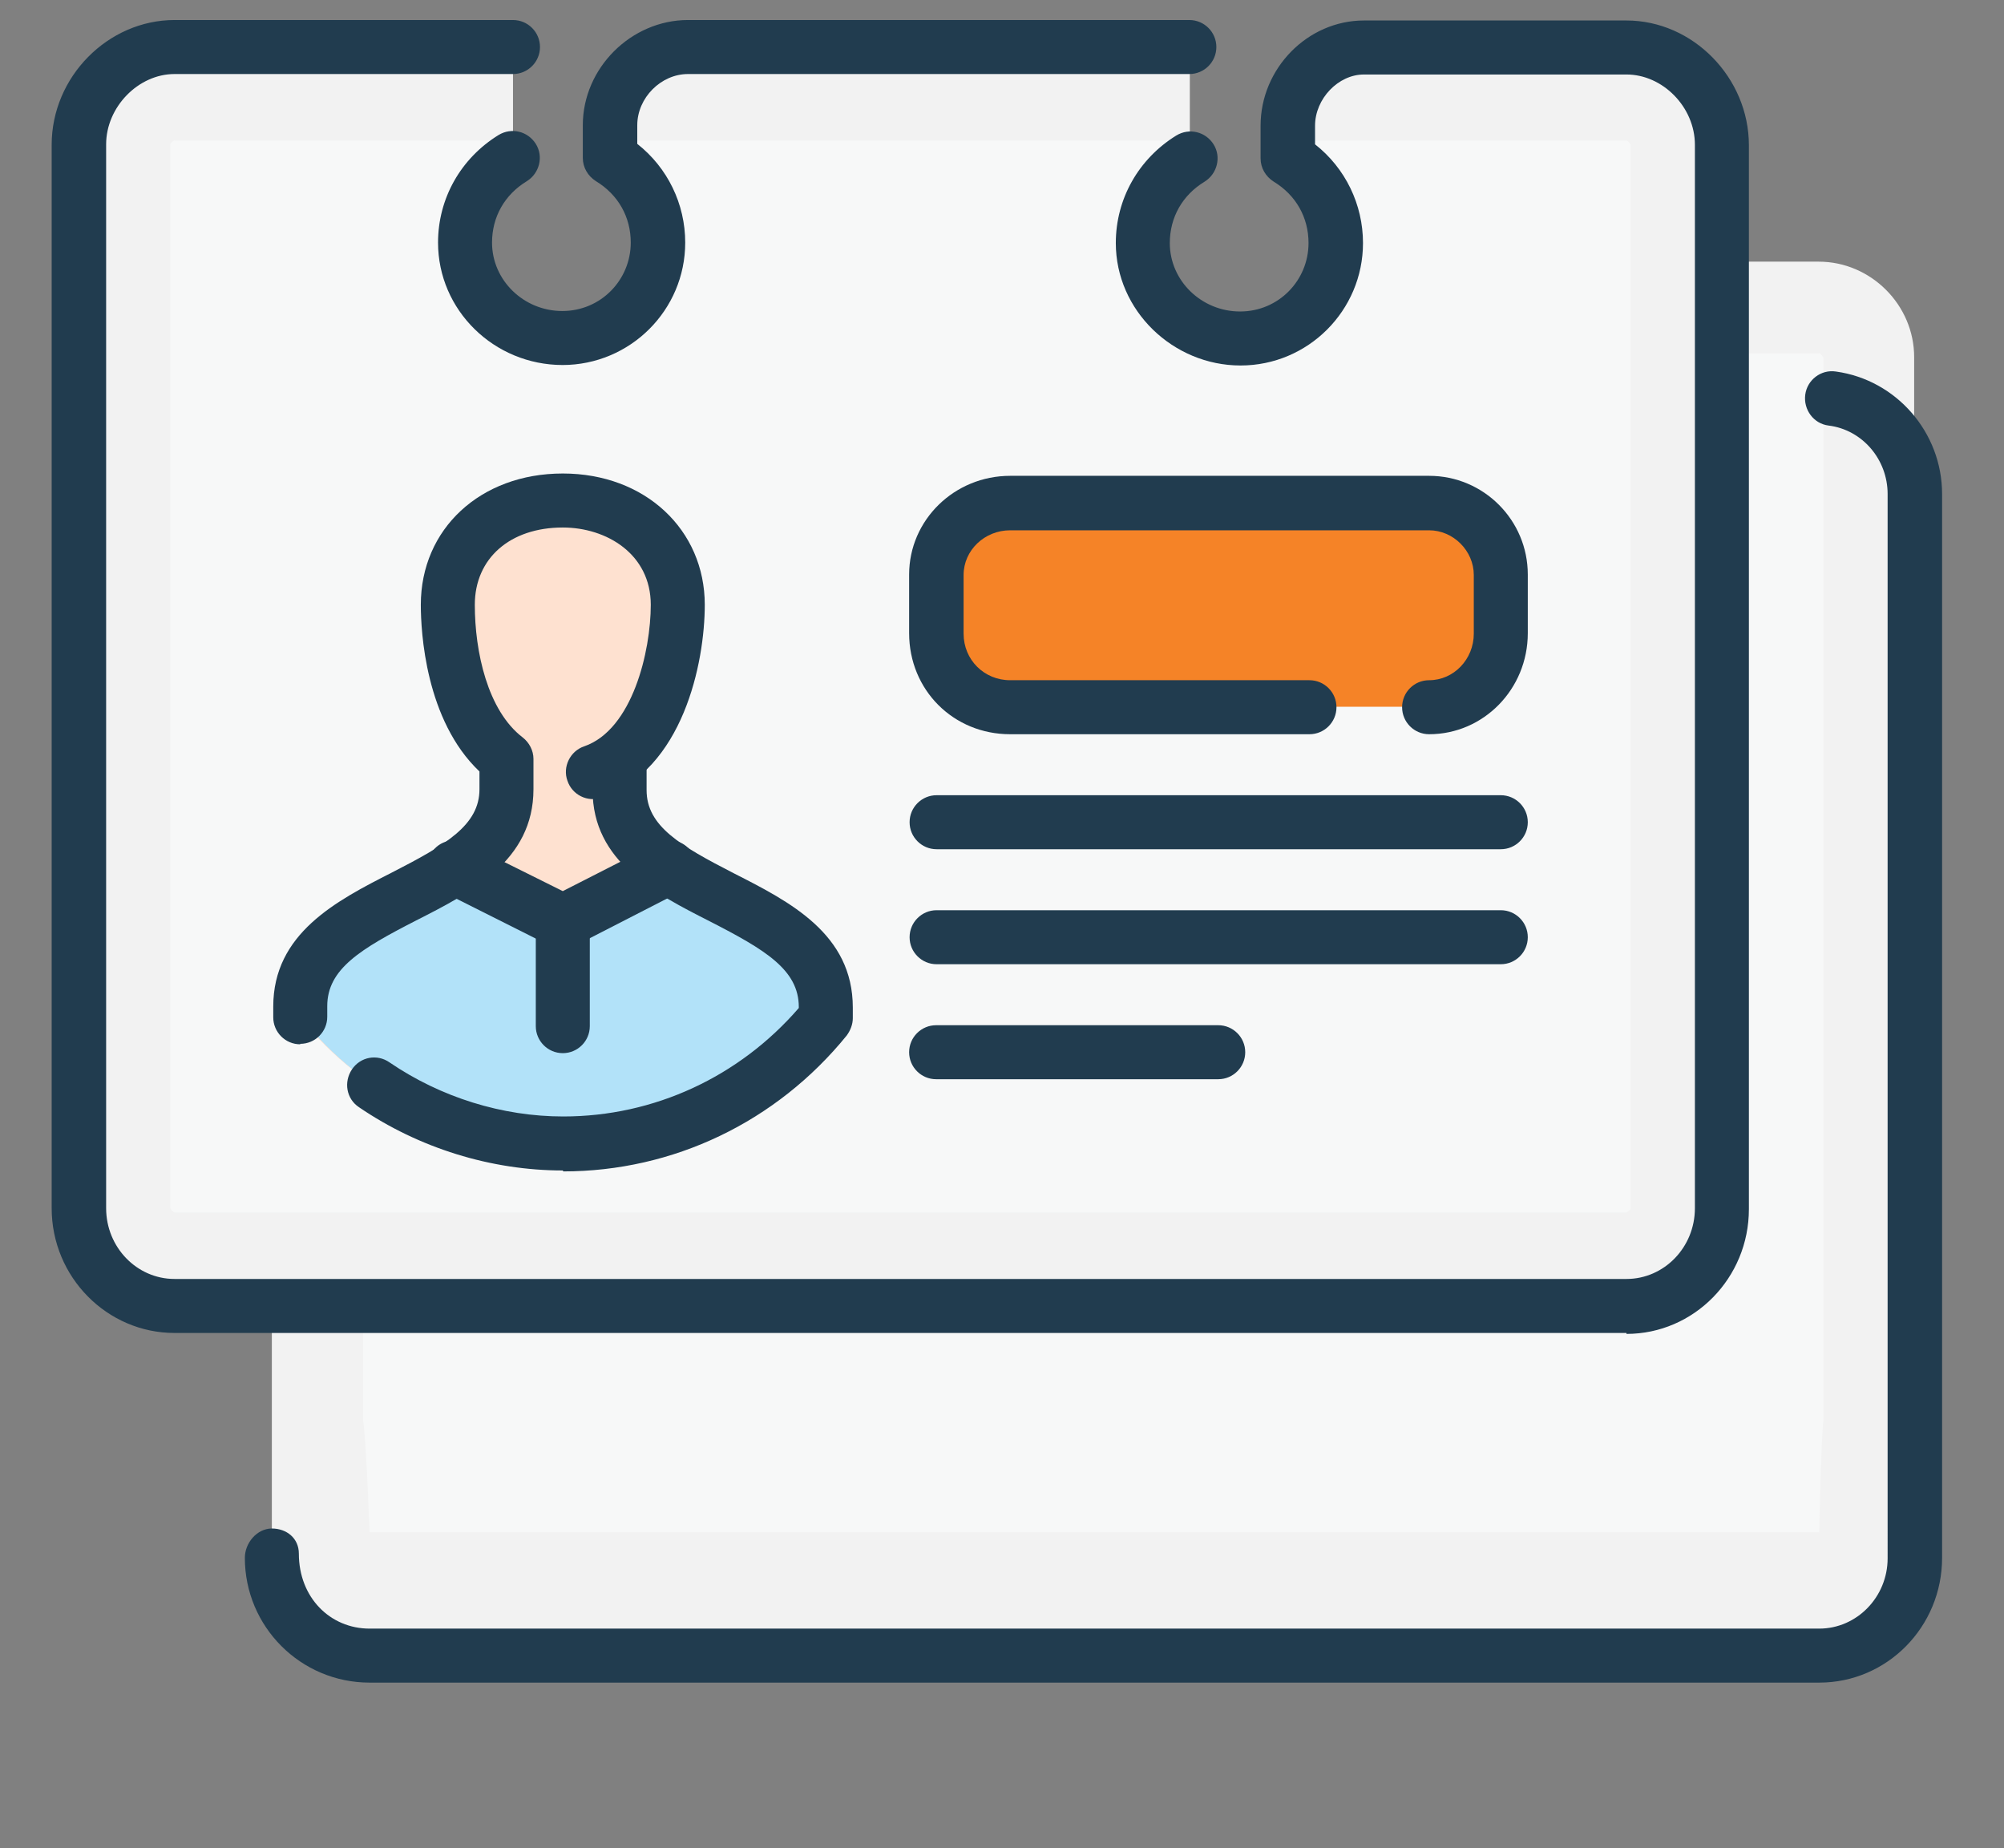 <?xml version="1.0" encoding="UTF-8"?>
<svg xmlns="http://www.w3.org/2000/svg" version="1.1" viewBox="0 0 43.05 39.7">
  <rect x="0" y="0" width="43.05" height="39.7" fill="#808080" stroke="none"/>
  <!-- Generator: Adobe Illustrator 29.1.0, SVG Export Plug-In . SVG Version: 2.1.0 Build 142)  -->
  <defs>
    <style>
      .st0 {
        fill: #c2692a;
      }

      .st0, .st1, .st2, .st3, .st4, .st5, .st6, .st7, .st8, .st9, .st10, .st11, .st12, .st13, .st14, .st15, .st16, .st17, .st18, .st19 {
        fill-rule: evenodd;
      }

      .st1 {
        fill: #f1697b;
      }

      .st2 {
        fill: #83c341;
      }

      .st3, .st20 {
        fill: #f7f8f8;
      }

      .st21, .st5 {
        fill: #fff;
      }

      .st4 {
        fill: #fee1d0;
      }

      .st6 {
        fill: #ef4033;
      }

      .st7 {
        fill: #f2f2f2;
      }

      .st22 {
        fill: #444b54;
      }

      .st8 {
        fill: #c3e7fa;
      }

      .st23 {
        fill: #213c4f;
      }

      .st9 {
        fill: #fbc4b1;
      }

      .st24 {
        fill: #babbbb;
      }

      .st10 {
        fill: #c2a89a;
      }

      .st25 {
        display: none;
      }

      .st11 {
        fill: #f58327;
      }

      .st12 {
        fill: #cfa58f;
      }

      .st13 {
        fill: #ffdbab;
      }

      .st14 {
        fill: #b2e2f9;
      }

      .st15 {
        fill: #2ab998;
      }

      .st26, .st17 {
        fill: #f6f7f7;
      }

      .st16, .st27 {
        fill: #fccc3a;
      }

      .st18 {
        fill: #ab218e;
      }

      .st19 {
        fill: #feda00;
      }
    </style>
  </defs>
  <g id="employee_benefits" class="st25">
    <g>
      <rect class="st26" x="7.65" y="1.98" width="27.79" height="35.39" rx="3.05" ry="3.05"/>
      <path class="st16" d="M26.29,33.24l-3.51,1.13.46-3.68,10.4-12.37c.46-.54,1.3-.58,1.84-.13l1.04.84c.54.46.58,1.3.13,1.84-3.43,4.14-6.89,8.23-10.36,12.37h0Z"/>
      <path class="st1" d="M32.39,19.83l1.25-1.5c.46-.54,1.3-.58,1.84-.13l1.04.84c.54.46.58,1.3.13,1.84l-1.21,1.5-3.05-2.55Z"/>
      <path class="st5" d="M7.94,1.98c3.55,0,6.39,2.84,6.39,6.35s-2.84,6.39-6.39,6.39S1.59,11.89,1.59,8.33,4.43,1.98,7.94,1.98h0Z"/>
      <path class="st13" d="M12.29,13.01c-.54-1.38-3.38-1.46-3.38-3.13v-.54c.75-.54,1-1.75,1-2.55,0-1.04-.88-1.75-1.96-1.75s-1.92.71-1.92,1.75c0,.79.25,2.01,1,2.55v.54c0,1.67-2.84,1.75-3.38,3.13,1.13,1.09,2.67,1.71,4.3,1.71s3.22-.63,4.35-1.71h0Z"/>
      <path class="st8" d="M6.15,11.18c-.88.58-2.17.96-2.51,1.84,1.13,1.09,2.67,1.71,4.3,1.71s3.22-.63,4.35-1.71c-.33-.88-1.63-1.25-2.55-1.84-.38.58-1.04.92-1.8.92-.71,0-1.38-.33-1.8-.92h0Z"/>
      <path class="st22" d="M22.78,35.08c-.16,0-.32-.06-.45-.16-.19-.15-.28-.39-.25-.63l.46-3.68c.02-.14.07-.26.16-.37l10.4-12.37c.71-.84,1.99-.93,2.84-.21l1.03.82c.42.36.67.85.7,1.4.03.53-.14,1.05-.48,1.45l-1.2,1.49c-.12.15-.29.24-.48.26-.19.02-.38-.04-.53-.16l-2.51-2.1-8.55,10.17-.3,2.36,2.25-.72,7.68-9.16c.25-.3.7-.34,1-.09.3.25.34.7.09,1l-7.81,9.32c-.09.1-.2.18-.33.22l-3.51,1.13c-.07.02-.14.03-.22.03ZM33.38,19.73l1.96,1.63.76-.94c.23-.27.21-.65-.03-.85l-1.03-.82c-.27-.23-.65-.21-.85.03l-.8.95Z"/>
      <path class="st22" d="M32.39,38.09H10.7c-2.07,0-3.76-1.69-3.76-3.76v-16.8c0-.39.32-.71.71-.71s.71.32.71.71v16.8c0,1.27,1.07,2.34,2.34,2.34h21.69c1.27,0,2.34-1.07,2.34-2.34v-7.56c0-.39.32-.71.71-.71s.71.32.71.71v7.56c0,2.07-1.69,3.76-3.76,3.76ZM35.44,15.86c-.39,0-.71-.32-.71-.71V5.03c0-1.27-1.07-2.34-2.34-2.34H14.59c-.39,0-.71-.32-.71-.71s.32-.71.71-.71h17.8c2.07,0,3.76,1.69,3.76,3.76v10.11c0,.39-.32.71-.71.71Z"/>
      <path class="st22" d="M8.9,10.05c-.22,0-.44-.1-.58-.29-.23-.32-.16-.76.16-.99.46-.34.71-1.25.71-1.97,0-1.44-2.47-1.37-2.47,0,0,.73.24,1.64.71,1.97.32.23.39.67.16.99-.23.32-.67.39-.99.16-.96-.69-1.3-2.07-1.3-3.12,0-1.38,1.16-2.47,2.63-2.47s2.67,1.06,2.67,2.47c0,1.06-.34,2.43-1.3,3.12-.13.09-.27.13-.42.13Z"/>
      <path class="st22" d="M7.94,12.81c-.11,0-.22-.03-.32-.08l-1.8-.92c-.35-.18-.49-.61-.31-.96.18-.35.61-.49.96-.31l1.47.75,1.47-.75c.35-.18.78-.04.96.31.18.35.04.78-.31.96l-1.8.92c-.1.05-.21.08-.32.08Z"/>
      <path class="st22" d="M7.94,15.44c-3.89,0-7.06-3.19-7.06-7.1S4.05,1.27,7.94,1.27s7.1,3.17,7.1,7.06c0,.98-.22,1.97-.65,2.92-.16.36-.58.52-.94.36-.36-.16-.52-.58-.36-.94.35-.77.52-1.56.52-2.34,0-3.11-2.55-5.64-5.68-5.64s-5.64,2.53-5.64,5.64,2.53,5.68,5.64,5.68c1.22,0,2.4-.39,3.37-1.12-.26-.21-.64-.4-1-.58-.95-.48-2.12-1.08-2.12-2.43v-.54c0-.23.11-.44.29-.58.46-.34.71-1.25.71-1.97,0-1.44-2.47-1.37-2.47,0,0,.73.24,1.64.71,1.97.18.13.29.35.29.58v.54c0,1.33-1.21,1.97-1.67,2.22-.35.18-.78.05-.96-.3-.18-.35-.05-.78.3-.96.81-.43.92-.71.92-.96v-.22c-.73-.74-1-1.93-1-2.87,0-1.38,1.16-2.47,2.63-2.47s2.67,1.06,2.67,2.47c0,.94-.27,2.13-1,2.87v.22c0,.45.51.74,1.34,1.17.77.39,1.65.84,1.99,1.71.11.27.04.58-.18.78-1.32,1.23-3.04,1.9-4.83,1.9Z"/>
      <path class="st22" d="M30.38,8h-13.29c-.39,0-.71-.32-.71-.71s.32-.71.71-.71h13.29c.39,0,.71.32.71.71s-.32.71-.71.71Z"/>
      <path class="st22" d="M30.38,12.97h-14.08c-.39,0-.71-.32-.71-.71s.32-.71.71-.71h14.08c.39,0,.71.32.71.71s-.32.71-.71.71Z"/>
      <path class="st22" d="M30.38,17.9H12.71c-.39,0-.71-.32-.71-.71s.32-.71.71-.71h17.67c.39,0,.71.32.71.71s-.32.71-.71.71Z"/>
      <path class="st22" d="M26.75,22.88h-14.04c-.39,0-.71-.32-.71-.71s.32-.71.71-.71h14.04c.39,0,.71.32.71.71s-.32.71-.71.71Z"/>
      <path class="st22" d="M22.57,27.81h-9.86c-.39,0-.71-.32-.71-.71s.32-.71.71-.71h9.86c.39,0,.71.32.71.71s-.32.71-.71.71Z"/>
      <path class="st22" d="M20.23,32.78h-7.52c-.39,0-.71-.32-.71-.71s.32-.71.71-.71h7.52c.39,0,.71.32.71.71s-.32.71-.71.71Z"/>
    </g>
  </g>
  <g id="human_resources" class="st25">
    <ellipse class="st21" cx="20.33" cy="21.47" rx="16.22" ry="17.17"/>
    <g>
      <path class="st7" d="M20.05,1.14c3.93,0,7.12,3.19,7.12,7.12s-3.19,7.16-7.12,7.16-7.16-3.23-7.16-7.16,3.19-7.12,7.16-7.12h0Z"/>
      <path class="st3" d="M20.05,2.88c2.93,0,5.33,2.4,5.33,5.37s-2.4,5.37-5.33,5.37-5.37-2.4-5.37-5.37,2.4-5.37,5.37-5.37h0Z"/>
      <path class="st9" d="M24.86,13.54c-1.27,1.14-2.97,1.88-4.8,1.88s-3.58-.74-4.85-1.88v-1.05c.61-1.57,3.75-1.66,3.75-3.54v-.57c-.79-.65-1.09-1.96-1.09-2.88,0-1.18.96-1.92,2.18-1.92s2.14.74,2.14,1.92c0,.92-.26,2.23-1.09,2.88v.57c0,1.88,3.14,1.96,3.75,3.54v1.05Z"/>
      <path class="st12" d="M21.1,8.38c.83-.65,1.09-1.96,1.09-2.88,0-1.18-.96-1.92-2.14-1.92s-2.18.74-2.18,1.92c0,.92.31,2.23,1.09,2.88v.57c0,.65-.39,1.14-.92,1.48l2.01,1,2.01-1c-.57-.35-.96-.83-.96-1.48v-.57Z"/>
      <path class="st7" d="M8.92,20.39c3.93,0,7.12,3.19,7.12,7.16s-3.19,7.12-7.12,7.12-7.16-3.19-7.16-7.12,3.23-7.16,7.16-7.16h0Z"/>
      <path class="st3" d="M8.92,22.18c2.97,0,5.37,2.4,5.37,5.37s-2.4,5.33-5.37,5.33-5.37-2.4-5.37-5.33,2.4-5.37,5.37-5.37h0Z"/>
      <path class="st14" d="M13.72,32.79c-1.27,1.18-2.97,1.88-4.8,1.88s-3.54-.7-4.85-1.88v-1.05c.61-1.57,3.75-1.62,3.75-3.54v-.57c-.79-.61-1.05-1.96-1.05-2.84,0-1.18.96-1.96,2.14-1.96s2.14.79,2.14,1.96c0,.87-.26,2.23-1.09,2.84v.57c0,1.92,3.19,1.96,3.75,3.54v1.05Z"/>
      <path class="st4" d="M9.97,27.64c.83-.61,1.09-1.96,1.09-2.84,0-1.18-.96-1.96-2.14-1.96s-2.14.79-2.14,1.96c0,.87.26,2.23,1.05,2.84v.57c0,.7-.39,1.14-.92,1.48l2.01,1.05,2.01-1.05c-.57-.35-.96-.79-.96-1.48v-.57Z"/>
      <path class="st7" d="M31.19,20.39c3.93,0,7.12,3.19,7.12,7.16s-3.19,7.12-7.12,7.12-7.16-3.19-7.16-7.12,3.19-7.16,7.16-7.16h0Z"/>
      <path class="st3" d="M31.19,22.18c2.93,0,5.33,2.4,5.33,5.37s-2.4,5.33-5.33,5.33-5.37-2.4-5.37-5.33,2.4-5.37,5.37-5.37h0Z"/>
      <path class="st18" d="M35.99,32.79c-1.27,1.18-2.97,1.88-4.8,1.88s-3.58-.7-4.85-1.88v-1.05c.61-1.57,3.75-1.62,3.75-3.54v-.57c-.79-.61-1.09-1.96-1.09-2.84,0-1.18.96-1.96,2.18-1.96s2.14.79,2.14,1.96c0,.87-.31,2.23-1.09,2.84v.57c0,1.92,3.14,1.96,3.75,3.54v1.05Z"/>
      <path class="st10" d="M32.24,27.64c.79-.61,1.09-1.96,1.09-2.84,0-1.18-.96-1.96-2.14-1.96s-2.18.79-2.18,1.96c0,.87.31,2.23,1.09,2.84v.57c0,.7-.39,1.14-.92,1.48l2.01,1.05,2.01-1.05c-.57-.35-.96-.79-.96-1.48v-.57Z"/>
      <path class="st19" d="M3.2,21.66c.87,0,1.62.7,1.62,1.62s-.74,1.62-1.62,1.62c-.92,0-1.66-.7-1.66-1.62s.74-1.62,1.66-1.62h0Z"/>
      <path class="st6" d="M28.92,35.45c-.44-.79-.17-1.79.61-2.27.79-.44,1.79-.17,2.23.61.44.79.17,1.79-.61,2.23-.79.48-1.79.22-2.23-.57h0Z"/>
      <path class="st2" d="M28,6.25c-.44.79-1.44,1.05-2.23.61-.79-.44-1.05-1.44-.61-2.23.48-.79,1.48-1.05,2.23-.61.79.44,1.05,1.44.61,2.23h0Z"/>
      <path class="st23" d="M20.05,15.96c-4.25,0-7.71-3.46-7.71-7.71S15.81.59,20.05.59c1.58,0,3.11.49,4.42,1.41.25.17.31.51.13.76-.17.25-.51.31-.76.13-1.13-.79-2.44-1.21-3.79-1.21-3.65,0-6.61,2.95-6.61,6.57s2.97,6.61,6.61,6.61c3.25,0,6.04-2.43,6.49-5.64.04-.3.32-.51.62-.47.3.04.51.32.47.62-.52,3.75-3.78,6.58-7.57,6.58Z"/>
      <path class="st23" d="M20.05,11.99c-.08,0-.16-.02-.24-.06l-2.01-1c-.27-.13-.38-.46-.24-.73.13-.27.46-.38.73-.24l2.01,1c.27.13.38.46.24.73-.1.19-.29.3-.49.3Z"/>
      <path class="st23" d="M20.06,11.99c-.2,0-.39-.11-.49-.3-.13-.27-.03-.6.24-.73l2.01-1c.27-.13.6-.03.73.24.13.27.03.6-.24.73l-2.01,1c-.08.04-.16.06-.24.06Z"/>
      <path class="st23" d="M24.86,14.08c-.3,0-.55-.24-.55-.55v-.93c-.24-.47-.88-.8-1.55-1.15-1.03-.53-2.2-1.14-2.2-2.5v-.57c0-.17.08-.32.21-.43.65-.51.88-1.64.88-2.45,0-.95-.83-1.38-1.59-1.38-.81,0-1.64.42-1.64,1.38,0,.83.28,1.95.89,2.46.12.1.2.26.2.42v.57c0,1.38-1.22,2-2.2,2.5-.31.16-.62.31-.89.49-.25.17-.59.09-.76-.16-.17-.25-.09-.59.16-.76.3-.2.65-.38.99-.55,1-.51,1.6-.86,1.6-1.53v-.33c-.8-.82-1.09-2.17-1.09-3.12,0-1.43,1.15-2.47,2.73-2.47s2.69,1.04,2.69,2.47c0,.5-.08,2.14-1.09,3.13v.32c0,.65.61,1.01,1.61,1.53.86.45,1.75.91,2.1,1.81.02.06.04.13.04.2v1.05c0,.3-.24.55-.55.55Z"/>
      <path class="st23" d="M8.92,35.21c-4.25,0-7.71-3.44-7.71-7.66,0-.13.01-.25.02-.38,0-.09.02-.18.02-.27,0-.3.24-.55.55-.55s.55.24.55.55c0,.13-.01.25-.02.38,0,.09-.02.18-.02.27,0,3.62,2.97,6.57,6.61,6.57s6.57-2.95,6.57-6.57-2.95-6.61-6.57-6.61c-.88,0-1.68.16-2.45.48-.28.11-.6-.01-.72-.29-.12-.28.01-.6.29-.72.91-.38,1.85-.57,2.88-.57,4.22,0,7.66,3.46,7.66,7.71s-3.44,7.66-7.66,7.66Z"/>
      <path class="st23" d="M8.92,31.28c-.08,0-.17-.02-.25-.06l-2.01-1.05c-.27-.14-.37-.47-.23-.74.14-.27.47-.37.74-.23l2.01,1.05c.27.14.37.47.23.74-.1.19-.29.29-.48.29Z"/>
      <path class="st23" d="M8.92,31.28c-.2,0-.39-.11-.48-.29-.14-.27-.04-.6.23-.74l2.01-1.05c.27-.14.6-.04.74.23.14.27.04.6-.23.74l-2.01,1.05c-.08.04-.17.06-.25.06Z"/>
      <path class="st23" d="M13.72,33.33c-.3,0-.55-.24-.55-.55v-.94c-.22-.46-.86-.78-1.53-1.12-.99-.5-2.23-1.13-2.23-2.52v-.57c0-.17.08-.34.22-.44.6-.44.87-1.55.87-2.4,0-1.86-3.19-1.86-3.19,0,0,.85.26,1.96.84,2.41.13.1.21.26.21.43v.57c0,1.38-1.21,2-2.17,2.5-.3.15-.6.31-.87.48-.25.17-.59.09-.76-.16-.17-.25-.09-.59.16-.76.3-.2.63-.37.96-.54.98-.51,1.58-.85,1.58-1.53v-.32c-.77-.77-1.05-2.11-1.05-3.08,0-1.43,1.15-2.51,2.69-2.51s2.68,1.08,2.68,2.51c0,1.03-.29,2.33-1.09,3.09v.31c0,.67.61,1.03,1.63,1.55.87.44,1.77.89,2.1,1.8.02.06.03.12.03.19v1.05c0,.3-.24.55-.55.55Z"/>
      <path class="st23" d="M34.16,34.56c-.21,0-.4-.12-.49-.32-.13-.27,0-.6.26-.72,2.33-1.08,3.83-3.42,3.83-5.97,0-3.65-2.95-6.61-6.57-6.61s-6.61,2.97-6.61,6.61c0,2.03.91,3.91,2.5,5.16.24.19.28.53.09.77-.19.24-.53.28-.77.09-1.85-1.46-2.91-3.66-2.91-6.02,0-4.25,3.46-7.71,7.71-7.71s7.66,3.46,7.66,7.71c0,2.97-1.75,5.7-4.46,6.96-.07.03-.15.05-.23.05Z"/>
      <path class="st23" d="M31.19,31.28c-.08,0-.17-.02-.25-.06l-2.01-1.05c-.27-.14-.37-.47-.23-.74.14-.27.47-.37.74-.23l2.01,1.05c.27.14.37.47.23.74-.1.19-.29.29-.48.29Z"/>
      <path class="st23" d="M31.19,31.28c-.2,0-.38-.11-.48-.29-.14-.27-.04-.6.22-.74l1.96-1.05c.27-.14.6-.04.74.22.14.27.04.6-.22.74l-1.96,1.05c-.08.04-.17.06-.26.06Z"/>
      <path class="st23" d="M35.99,33.33c-.3,0-.55-.24-.55-.55v-.93c-.23-.46-.87-.79-1.53-1.13-.99-.5-2.22-1.13-2.22-2.53v-.57c0-.17.08-.33.21-.43.57-.45.88-1.57.88-2.41,0-.93-.8-1.42-1.59-1.42-.96,0-1.64.58-1.64,1.42s.31,1.96.88,2.41c.13.1.21.26.21.43v.57c0,1.38-1.22,2-2.2,2.5-.31.16-.62.31-.89.49-.25.17-.59.09-.76-.16-.17-.25-.09-.59.16-.76.3-.2.65-.38.99-.55,1-.51,1.6-.87,1.6-1.53v-.32c-.86-.85-1.09-2.31-1.09-3.08,0-1.45,1.15-2.51,2.73-2.51s2.69,1.08,2.69,2.51c0,.78-.24,2.24-1.09,3.08v.32c0,.68.61,1.04,1.62,1.55.86.44,1.75.89,2.09,1.79.02.06.04.13.04.2v1.05c0,.3-.24.55-.55.55Z"/>
      <path class="st23" d="M3.2,25.43c-1.24,0-2.2-.95-2.2-2.16,0-.79.49-1.56,1.22-1.93.09-.06.31-.24.31-.52.09-5.82,3.04-11.2,7.89-14.38.25-.17.59-.09.76.16.17.25.1.59-.16.76-4.54,2.99-7.31,8.03-7.39,13.48,0,.58-.32,1.11-.87,1.46-.41.21-.66.6-.66.98,0,.6.49,1.07,1.11,1.07.59,0,1.07-.48,1.07-1.07,0-.2-.03-.35-.1-.46-.16-.26-.07-.59.19-.75.26-.15.59-.07.75.18.17.28.25.62.25,1.02,0,1.19-.97,2.16-2.16,2.16Z"/>
      <path class="st23" d="M20.03,38.64c-2.69,0-5.38-.62-7.86-1.87-.27-.14-.38-.46-.24-.73.14-.27.46-.38.73-.24,4.86,2.45,10.6,2.32,15.38-.34.55-.28,1.19-.25,1.69.06.37.25.79.27,1.11.05.29-.16.46-.39.54-.67.08-.28.04-.58-.1-.84-.14-.25-.37-.43-.65-.5-.28-.08-.58-.04-.84.1-.16.1-.3.22-.37.33-.16.26-.49.34-.75.19-.26-.15-.34-.49-.19-.75.16-.27.41-.51.76-.71.52-.29,1.11-.36,1.67-.21.57.15,1.03.52,1.32,1.03.28.51.35,1.09.2,1.65-.15.57-.52,1.03-1.03,1.32-.66.44-1.54.42-2.27-.07-.16-.1-.39-.11-.59,0-2.65,1.48-5.58,2.22-8.52,2.22Z"/>
      <path class="st23" d="M36.99,20.67c-.29,0-.53-.23-.54-.52-.29-5.43-3.28-10.34-7.99-13.14-.5-.31-.79-.86-.79-1.47.03-.46-.18-.85-.54-1.05-.51-.3-1.18-.11-1.5.42-.13.24-.17.54-.09.82.08.28.25.51.5.65.17.1.33.15.48.15.3,0,.55.24.55.55s-.24.55-.55.55c-.35,0-.7-.1-1.02-.3-.49-.27-.86-.74-1.01-1.31-.15-.56-.08-1.15.2-1.65.64-1.05,1.97-1.41,2.98-.82.72.39,1.16,1.19,1.1,2.04,0,.2.1.4.27.5,5.01,2.98,8.19,8.22,8.51,14.01.02.3-.22.56-.52.57,0,0-.02,0-.03,0Z"/>
    </g>
  </g>
  <g id="timesheet" class="st25">
    <g>
      <path class="st8" d="M19.64,37.67C9.69,37.67,1.58,29.63,1.58,19.69S9.69,1.7,19.64,1.7s17.99,8.05,17.99,17.99-8.05,17.99-17.99,17.99h0Z"/>
      <path class="st5" d="M19.64,16.94c1.5,0,2.75,1.24,2.75,2.75s-1.24,2.81-2.75,2.81-2.81-1.24-2.81-2.81,1.24-2.75,2.81-2.75h0Z"/>
      <path class="st22" d="M19.64,38.79c-5.97,0-11.65-2.81-15.21-7.51-.37-.49-.27-1.19.22-1.56.49-.37,1.19-.27,1.56.22,3.14,4.15,8.17,6.62,13.44,6.62,9.31,0,16.88-7.57,16.88-16.88S28.94,2.81,19.64,2.81c-6.92,0-13.26,4.32-15.78,10.74-.22.57-.87.85-1.44.63-.57-.22-.85-.87-.63-1.44C4.64,5.47,11.81.58,19.64.58c10.53,0,19.1,8.57,19.1,19.1s-8.57,19.1-19.1,19.1Z"/>
      <path class="st22" d="M19.64,23.61c-2.2,0-3.92-1.72-3.92-3.92s1.76-3.86,3.92-3.86,3.86,1.73,3.86,3.86-1.73,3.92-3.86,3.92ZM19.64,18.05c-.94,0-1.7.73-1.7,1.64,0,.95.75,1.7,1.7,1.7.9,0,1.64-.76,1.64-1.7,0-.89-.75-1.64-1.64-1.64Z"/>
      <path class="st22" d="M19.64,18.05c-.61,0-1.11-.5-1.11-1.11V5.88c0-.61.5-1.11,1.11-1.11s1.11.5,1.11,1.11v11.06c0,.61-.5,1.11-1.11,1.11Z"/>
      <path class="st22" d="M12.77,27.67c-.29,0-.57-.11-.79-.33-.43-.43-.43-1.14,0-1.57l4.91-4.91c.43-.43,1.14-.43,1.57,0,.43.43.43,1.14,0,1.57l-4.91,4.91c-.22.22-.5.33-.79.33Z"/>
      <path class="st22" d="M19.64,34.67c-.61,0-1.14-.5-1.14-1.11s.47-1.11,1.08-1.11h.07c.61,0,1.11.5,1.11,1.11s-.5,1.11-1.11,1.11Z"/>
    </g>
  </g>
  <g id="remote_outlook" class="st25">
    <g>
      <path class="st11" d="M1.71,33.7c0,2.45,2,4.4,4.4,4.4h31.38c2.45,0,4.4-1.95,4.4-4.4V15.06c0-1.5-.75-2.75-2.05-3.5l-2.1-1.25H5.86l-2.1,1.25c-1.3.75-2.05,2-2.05,3.5v18.64Z"/>
      <path class="st0" d="M5.86,10.32l-2.1,1.25c-1.3.75-2.05,2-2.05,3.5s.75,2.8,2.05,3.55l18.04,10.34,18.04-10.34c1.3-.75,2.05-2.05,2.05-3.55s-.75-2.75-2.05-3.5l-2.1-1.25H5.86Z"/>
      <polygon class="st7" points="5.41 1.28 38.19 1.28 38.19 19.56 21.8 28.95 5.41 19.56 5.41 1.28"/>
      <polygon class="st3" points="7.51 3.38 36.09 3.38 36.09 20.81 21.8 28.95 7.51 20.81 7.51 3.38"/>
      <path class="st23" d="M21.8,28.93c-.85,0-1.71-.23-2.54-.67L3.45,19.15c-1.5-.87-2.36-2.36-2.36-4.09s.86-3.17,2.36-4.04l1.65-.95c.3-.17.68-.07.85.23.17.3.07.68-.23.85l-1.65.95c-1.12.65-1.74,1.7-1.74,2.96s.63,2.37,1.74,3.01l15.79,9.09c1.3.69,2.73.65,3.88,0l15.79-9.09c1.1-.64,1.74-1.73,1.74-3.01s-.62-2.31-1.74-2.96l-1.65-.95c-.3-.17-.4-.55-.23-.85.17-.3.55-.4.85-.23l1.65.95c1.5.87,2.36,2.34,2.36,4.04s-.86,3.22-2.36,4.09l-15.79,9.09c-.77.44-1.68.68-2.56.68Z"/>
      <path class="st23" d="M37.49,38.72H6.11c-2.77,0-5.02-2.25-5.02-5.02V15.06c0-.35.28-.62.62-.62s.62.28.62.62v18.64c0,2.08,1.69,3.77,3.77,3.77h31.38c2.12,0,3.77-1.66,3.77-3.77V15.06c0-.35.28-.62.62-.62s.62.28.62.62v18.64c0,2.82-2.21,5.02-5.02,5.02Z"/>
      <path class="st23" d="M6.41,34.63c-.18,0-.35-.08-.48-.22-.22-.26-.19-.66.08-.88l9.79-8.25c.26-.22.66-.19.88.08.22.26.19.66-.08.88l-9.79,8.25c-.12.1-.26.15-.4.15Z"/>
      <path class="st23" d="M37.19,34.63c-.14,0-.28-.05-.4-.15l-9.79-8.25c-.26-.22-.3-.62-.08-.88.22-.26.62-.3.88-.08l9.79,8.25c.26.22.3.62.08.88-.12.15-.3.22-.48.22Z"/>
      <path class="st23" d="M38.19,17.29c-.35,0-.62-.28-.62-.62V1.91H6.03v14.75c0,.35-.28.62-.62.62s-.62-.28-.62-.62V1.28c0-.35.28-.62.62-.62h32.78c.35,0,.62.28.62.62v15.38c0,.35-.28.62-.62.62Z"/>
      <path class="st23" d="M21.8,28.93c-.85,0-1.71-.23-2.54-.67L3.45,19.15c-1.5-.87-2.36-2.36-2.36-4.09s.86-3.17,2.36-4.04l1.65-.95c.3-.17.68-.07.85.23.17.3.07.68-.23.85l-1.65.95c-1.12.65-1.74,1.7-1.74,2.96s.63,2.37,1.74,3.01l15.79,9.09c1.3.69,2.73.65,3.88,0l15.79-9.09c1.1-.64,1.74-1.73,1.74-3.01s-.62-2.31-1.74-2.96l-1.65-.95c-.3-.17-.4-.55-.23-.85.17-.3.55-.4.85-.23l1.65.95c1.5.87,2.36,2.34,2.36,4.04s-.86,3.22-2.36,4.09l-15.79,9.09c-.77.44-1.68.68-2.56.68Z"/>
    </g>
  </g>
  <g id="remote_connection" class="st25">
    <g>
      <path class="st8" d="M37.13,25.29V5.25c0-1.44-1.08-2.61-2.4-2.61H7.79c-1.32,0-2.4,1.18-2.4,2.61v20.04h31.74Z"/>
      <path class="st24" d="M5.39,25.29h31.74l3.91,8.82c.24.56.24,1.23-.09,1.74-.33.56-.85.87-1.41.87H2.99c-.57,0-1.08-.31-1.41-.87-.28-.51-.33-1.18-.09-1.74l3.91-8.82Z"/>
      <path class="st22" d="M39.53,37.59H2.99c-.85,0-1.61-.46-2.09-1.27-.43-.78-.49-1.76-.15-2.57l2.27-5.09c.19-.43.68-.61,1.07-.4.4.21.56.73.37,1.16l-2.26,5.07c-.11.27-.09.64.06.91.17.28.43.45.73.45h36.54c.3,0,.56-.17.74-.47.19-.3.14-.66.04-.91l-3.68-8.31H5.39c-.44,0-.8-.39-.8-.87s.36-.87.8-.87h31.74c.31,0,.59.19.72.49l3.91,8.82c.38.91.32,1.88-.16,2.62-.45.78-1.22,1.24-2.07,1.24Z"/>
      <path class="st22" d="M34.07,29.96H8.45c-.44,0-.8-.39-.8-.87s.36-.87.8-.87h25.62c.44,0,.8.39.8.87s-.36.87-.8.87Z"/>
      <path class="st22" d="M24.27,33.8h-6.03c-.44,0-.8-.39-.8-.87s.36-.87.8-.87h6.03c.44,0,.8.39.8.87s-.36.87-.8.87Z"/>
      <path class="st22" d="M5.39,26.16c-.44,0-.8-.39-.8-.87V5.25c0-1.92,1.44-3.49,3.2-3.49h6.31c.44,0,.8.39.8.87s-.36.87-.8.87h-6.31c-.88,0-1.6.78-1.6,1.74v20.04c0,.48-.36.87-.8.87ZM37.13,22.42c-.44,0-.8-.39-.8-.87V5.25c0-.96-.72-1.74-1.6-1.74H14.17c-.44,0-.8-.39-.8-.87s.36-.87.8-.87h20.56c1.77,0,3.2,1.56,3.2,3.49v16.3c0,.48-.36.87-.8.87Z"/>
      <g>
        <path class="st15" d="M20.65,20.06c-3.4,0-6.18-2.73-6.18-6.1s2.78-6.1,6.18-6.1,6.15,2.73,6.15,6.1-2.75,6.1-6.15,6.1h0Z"/>
        <path class="st5" d="M23.49,12.72l-1.1-1.06-2.51,2.48-1.01-1-1.07,1.06c.85.86,1.23,1.22,2.08,2.08,1.21-1.2,2.39-2.37,3.6-3.57h0Z"/>
        <path class="st22" d="M20.65,20.44c-2.07,0-3.97-.93-5.2-2.54-.13-.17-.09-.4.07-.53.17-.13.41-.09.53.07,1.09,1.43,2.77,2.25,4.6,2.25,3.18,0,5.77-2.57,5.77-5.72s-2.59-5.72-5.77-5.72c-2.37,0-4.54,1.46-5.4,3.64-.08.19-.3.29-.49.21-.2-.08-.29-.29-.22-.49.98-2.46,3.43-4.12,6.11-4.12,3.6,0,6.54,2.9,6.54,6.48s-2.93,6.48-6.54,6.48Z"/>
        <path class="st22" d="M19.89,16.67c-.11.02-.2-.04-.27-.11-.42-.43-.73-.73-1.04-1.04-.31-.31-.62-.61-1.04-1.05-.15-.15-.14-.38,0-.53l1.07-1.06c.15-.15.39-.15.54,0l.74.73,2.24-2.22c.15-.15.39-.15.54,0l1.1,1.06c.07.07.11.17.11.27,0,.1-.04.2-.11.27l-3.6,3.57c-.07.07-.17.11-.27.11ZM18.34,14.21c.3.3.54.54.77.77.24.24.48.48.77.77l3.06-3.03-.55-.54-2.24,2.22c-.15.15-.39.15-.54,0l-.74-.73-.54.53Z"/>
      </g>
    </g>
  </g>
  <g id="peoplesoft">
    <g>
      <path class="st7" d="M7.94,5.62h2.1c.19.93,1.03,1.63,2.05,1.63s1.82-.7,2-1.63h10.49c.19.93,1.03,1.63,2.05,1.63s1.82-.7,2-1.63h10.44c1.12,0,2.05.93,2.05,2.05v24.79c0,1.17-.63,2.83-2.05,2.83H7.94c-1.34,0-2.1-1.2-2.1-2.36V7.68c0-1.12.93-2.05,2.1-2.05h0Z"/>
      <path class="st3" d="M7.94,7.58c-.09,0-.14.05-.14.09v22.85s.05.09.14,2.39h31.14c.05-2.3.09-2.34.09-2.39V7.68s-.05-.09-.09-.09H7.94Z"/>
      <path class="st7" d="M3.75,1.01h7.27v2.38c-.61.37-1.03,1.03-1.03,1.82,0,1.12.93,2.05,2.1,2.05s2.05-.93,2.05-2.05c0-.79-.42-1.45-1.03-1.82v-.7c0-.89.75-1.68,1.68-1.68h10.77v2.38c-.61.37-1.03,1.03-1.03,1.82,0,1.12.93,2.05,2.1,2.05s2.05-.93,2.05-2.05c0-.79-.42-1.45-1.03-1.82v-.7c0-.89.75-1.68,1.63-1.68h5.64c1.12,0,2.05.98,2.05,2.1v22.85c0,1.17-.93,2.1-2.05,2.1H3.75c-1.12,0-2.05-.93-2.05-2.1V3.11c0-1.12.93-2.1,2.05-2.1h0Z"/>
      <path class="st3" d="M3.75,3.01s-.09.05-.09.09v22.85s.05.09.09.09h31.19s.09-.05.09-.09V3.11s-.05-.09-.09-.09h-7.27v.37c.61.37,1.03,1.03,1.03,1.82,0,1.12-.93,2.05-2.05,2.05s-2.1-.93-2.1-2.05c0-.79.42-1.45,1.03-1.82v-.37h-12.45v.37c.61.37,1.03,1.03,1.03,1.82,0,1.12-.93,2.05-2.05,2.05s-2.1-.93-2.1-2.05c0-.79.42-1.45,1.03-1.82v-.37H3.75Z"/>
      <path class="st4" d="M6.45,21.85v-.23c0-2.42,4.43-2.28,4.43-4.66v-.65c-.98-.75-1.26-2.28-1.26-3.31,0-1.35,1.07-2.24,2.47-2.24s2.47.89,2.47,2.24c0,1.03-.33,2.56-1.26,3.31v.65c0,2.38,4.43,2.24,4.43,4.66v.23c-1.4,1.73-3.5,2.7-5.64,2.7s-4.29-.98-5.64-2.7h0Z"/>
      <path class="st14" d="M14.38,18.63l-2.33,1.17-2.28-1.17c-1.31.89-3.31,1.35-3.31,2.98v.23c1.35,1.73,3.45,2.7,5.64,2.7s4.24-.98,5.64-2.7v-.23c0-1.63-2.05-2.1-3.36-2.98h0Z"/>
      <path class="st11" d="M30.7,15.18c.84,0,1.54-.7,1.54-1.59v-1.26c0-.84-.7-1.54-1.54-1.54h-9c-.89,0-1.59.7-1.59,1.54v1.26c0,.89.7,1.59,1.59,1.59h9Z"/>
      <path class="st23" d="M34.94,28.63H3.75c-1.45,0-2.64-1.2-2.64-2.68V3.11C1.11,1.65,2.32.43,3.75.43h7.27c.32,0,.58.26.58.58s-.26.58-.58.58H3.75c-.78,0-1.47.71-1.47,1.51v22.85c0,.84.66,1.52,1.47,1.52h31.19c.81,0,1.47-.68,1.47-1.52V3.11c0-.81-.69-1.51-1.47-1.51h-5.64c-.55,0-1.05.52-1.05,1.1v.4c.65.51,1.03,1.29,1.03,2.12,0,1.45-1.18,2.63-2.63,2.63s-2.68-1.18-2.68-2.63c0-.95.49-1.81,1.3-2.31.28-.17.63-.08.8.19.17.27.08.63-.19.8-.48.29-.75.77-.75,1.32,0,.81.68,1.47,1.51,1.47s1.47-.67,1.47-1.47c0-.55-.27-1.03-.75-1.32-.17-.11-.28-.29-.28-.5v-.7c0-1.23,1.01-2.26,2.22-2.26h5.64c1.43,0,2.63,1.23,2.63,2.68v22.85c0,1.48-1.18,2.68-2.63,2.68ZM12.09,7.84c-1.48,0-2.68-1.18-2.68-2.63,0-.95.49-1.81,1.3-2.31.28-.17.63-.08.8.19.17.27.08.63-.19.8-.48.29-.75.77-.75,1.32,0,.81.68,1.47,1.51,1.47s1.47-.67,1.47-1.47c0-.55-.27-1.03-.75-1.32-.17-.11-.28-.29-.28-.5v-.7c0-1.23,1.04-2.26,2.26-2.26h10.77c.32,0,.58.26.58.58s-.26.58-.58.58h-10.77c-.58,0-1.09.51-1.09,1.1v.4c.65.51,1.03,1.29,1.03,2.12,0,1.45-1.18,2.63-2.64,2.63Z"/>
      <path class="st23" d="M39.09,36.14H7.94c-1.48,0-2.68-1.2-2.68-2.68,0-.32.26-.63.58-.63s.58.21.58.54c0,.94.67,1.61,1.52,1.61h31.14c.81,0,1.47-.68,1.47-1.51V10.61c0-.74-.54-1.38-1.27-1.47-.32-.04-.54-.34-.5-.66.04-.32.34-.55.66-.5,1.3.18,2.28,1.31,2.28,2.63v22.85c0,1.48-1.18,2.68-2.64,2.68Z"/>
      <path class="st23" d="M12.09,20.38c-.09,0-.18-.02-.26-.06l-2.33-1.17c-.29-.14-.4-.49-.26-.78.14-.29.49-.4.78-.26l2.07,1.03,2.02-1.03c.29-.15.64-.03.78.25.15.29.03.64-.25.78l-2.28,1.17c-.08.04-.17.06-.27.06Z"/>
      <path class="st23" d="M6.45,22.43c-.32,0-.58-.26-.58-.58v-.23c0-1.57,1.35-2.27,2.55-2.88,1.17-.6,1.88-1.02,1.88-1.79v-.38c-1.16-1.1-1.26-3-1.26-3.58,0-1.63,1.28-2.82,3.05-2.82s3.05,1.21,3.05,2.82c0,1.25-.47,3.54-2.21,4.14-.31.11-.64-.06-.74-.36-.11-.3.06-.64.36-.74,1.04-.36,1.43-2.05,1.43-3.04,0-1.09-.95-1.66-1.89-1.66-1.13,0-1.89.66-1.89,1.66s.27,2.27,1.03,2.85c.14.11.23.28.23.46v.65c0,1.54-1.34,2.22-2.52,2.82-1.19.61-1.91,1.04-1.91,1.84v.23c0,.32-.26.58-.58.58Z"/>
      <path class="st23" d="M12.09,22.62c-.32,0-.58-.26-.58-.58v-2.24c0-.32.26-.58.58-.58s.58.26.58.58v2.24c0,.32-.26.58-.58.58Z"/>
      <path class="st23" d="M12.09,25.14c-1.54,0-3.09-.48-4.38-1.36-.27-.18-.33-.54-.15-.81.18-.27.54-.34.81-.15,1.1.75,2.42,1.16,3.73,1.16,1.95,0,3.78-.85,5.06-2.33v-.02c0-.8-.72-1.23-1.91-1.84-1.18-.6-2.52-1.28-2.52-2.82v-.65c0-.32.26-.58.58-.58s.58.26.58.58v.65c0,.77.71,1.19,1.88,1.79,1.2.61,2.55,1.3,2.55,2.88v.23c0,.13-.05.26-.13.37-1.51,1.86-3.73,2.92-6.09,2.92Z"/>
      <path class="st23" d="M30.7,15.77c-.32,0-.58-.26-.58-.58s.26-.58.58-.58c.53,0,.96-.45.96-1v-1.26c0-.52-.44-.96-.96-.96h-9c-.55,0-1,.43-1,.96v1.26c0,.56.44,1,1,1h6.43c.32,0,.58.26.58.58s-.26.58-.58.58h-6.43c-1.22,0-2.17-.95-2.17-2.17v-1.26c0-1.17.97-2.12,2.17-2.12h9c1.17,0,2.12.95,2.12,2.12v1.26c0,1.2-.95,2.17-2.12,2.17Z"/>
      <path class="st23" d="M32.24,20.71h-12.12c-.32,0-.58-.26-.58-.58s.26-.58.58-.58h12.12c.32,0,.58.26.58.58s-.26.58-.58.58Z"/>
      <path class="st23" d="M32.24,18.24h-12.12c-.32,0-.58-.26-.58-.58s.26-.58.58-.58h12.12c.32,0,.58.26.58.58s-.26.58-.58.58Z"/>
      <path class="st23" d="M26.17,23.18h-6.06c-.32,0-.58-.26-.58-.58s.26-.58.58-.58h6.06c.32,0,.58.26.58.58s-.26.58-.58.58Z"/>
    </g>
  </g>
  <g id="leave_request" class="st25">
    <g>
      <path class="st17" d="M4,38.05c-1.15,0-2.12-.89-2.12-1.95V4.04c0-1.06.97-1.95,2.12-1.95h34.76c1.15,0,2.12.89,2.12,1.95v32.06c0,1.06-.97,1.95-2.12,1.95H4Z"/>
      <path class="st8" d="M1.88,8.07v-4.03c0-1.06.97-1.95,2.12-1.95h34.76c1.15,0,2.12.89,2.12,1.95v4.03H1.88Z"/>
      <rect class="st27" x="23.11" y="31.56" width="13.86" height="2.89"/>
      <path class="st5" d="M12.7,11.68c3.87,0,7.04,2.89,7.04,6.45s-3.18,6.5-7.04,6.5-7-2.93-7-6.5,3.13-6.45,7-6.45h0Z"/>
      <path class="st13" d="M17.49,22.89c-.6-1.44-3.73-1.49-3.73-3.23v-.51c.78-.55,1.06-1.78,1.06-2.59,0-1.1-.92-1.78-2.12-1.78s-2.12.68-2.12,1.78c0,.81.28,2.04,1.06,2.59v.51c0,1.74-3.08,1.78-3.68,3.23,1.24,1.06,2.9,1.74,4.74,1.74s3.5-.68,4.79-1.74h0Z"/>
      <path class="st15" d="M10.72,21.02c-.97.59-2.39.93-2.76,1.87,1.24,1.06,2.9,1.74,4.74,1.74s3.5-.68,4.79-1.74c-.41-.93-1.84-1.27-2.81-1.87-.46.59-1.2.93-1.98.93s-1.52-.34-1.98-.93h0Z"/>
      <path class="st22" d="M38.76,38.78H4c-1.57,0-2.9-1.23-2.9-2.68V4.04c0-1.45,1.33-2.68,2.9-2.68h34.76c1.57,0,2.9,1.23,2.9,2.68v32.06c0,1.45-1.33,2.68-2.9,2.68ZM4,2.81c-.72,0-1.34.56-1.34,1.23v32.06c0,.67.61,1.23,1.34,1.23h34.76c.72,0,1.34-.56,1.34-1.23V4.04c0-.67-.61-1.23-1.34-1.23H4Z"/>
      <path class="st22" d="M40.88,8.79H5.8c-.43,0-.78-.32-.78-.72s.35-.72.78-.72h35.08c.43,0,.78.32.78.72s-.35.72-.78.72Z"/>
      <path class="st22" d="M33.19,5.82h-.41c-.43,0-.78-.32-.78-.72s.35-.72.78-.72h.41c.43,0,.78.32.78.72s-.35.72-.78.72Z"/>
      <path class="st22" d="M36.97,5.82h-.41c-.43,0-.78-.32-.78-.72s.35-.72.78-.72h.41c.43,0,.78.32.78.72s-.35.72-.78.72Z"/>
      <path class="st22" d="M11.69,19.79c-.17,0-.34-.05-.48-.15-1.26-.91-1.36-2.65-1.36-3.16,0-1.4,1.23-2.46,2.85-2.46s2.9,1.06,2.9,2.46c0,1.03-.35,2.39-1.34,3.15-.33.25-.83.21-1.1-.1-.27-.31-.23-.76.11-1.02.53-.4.77-1.34.77-2.03,0-1.4-2.62-1.41-2.62,0,0,.68.2,1.62.76,2.02.34.25.4.7.14,1.01-.15.18-.39.28-.62.28Z"/>
      <path class="st22" d="M12.7,22.55c-.12,0-.25-.03-.36-.08l-1.93-.93c-.38-.19-.53-.62-.33-.97.2-.35.67-.49,1.06-.3l1.93.93c.38.19.53.62.33.97-.14.25-.41.39-.69.39Z"/>
      <path class="st22" d="M12.7,22.55c-.28,0-.56-.14-.7-.39-.2-.36-.04-.79.34-.97l1.98-.93c.39-.18.86-.04,1.05.31.2.36.04.79-.34.97l-1.98.93c-.11.05-.24.08-.36.08Z"/>
      <path class="st22" d="M9.99,22.04c-.28,0-.55-.14-.69-.39-.2-.35-.05-.79.33-.98.91-.44,1.29-.69,1.29-1.1v-.51c0-.4.35-.72.78-.72s.78.32.78.72v.51c0,1.35-1.23,1.95-2.12,2.38-.12.06-.24.08-.36.08Z"/>
      <path class="st22" d="M17.4,23.49c-.32,0-.62-.18-.74-.48-.14-.37-.78-.67-1.4-.96-1.02-.49-2.29-1.09-2.29-2.47v-.51c0-.4.35-.72.78-.72s.78.32.78.72v.51c0,.45.46.72,1.44,1.19.84.4,1.79.86,2.15,1.75.15.37-.06.79-.47.93-.09.03-.18.04-.27.04Z"/>
      <path class="st22" d="M12.7,25.19c-4.24,0-7.69-3.2-7.69-7.14s3.45-7.09,7.69-7.09,7.73,3.18,7.73,7.09c0,1.08-.27,2.16-.81,3.2-.19.36-.65.51-1.04.34-.39-.17-.56-.6-.37-.96.44-.85.66-1.72.66-2.58,0-3.11-2.77-5.65-6.17-5.65s-6.12,2.53-6.12,5.65,2.75,5.69,6.12,5.69c1.55,0,3.03-.53,4.16-1.51.32-.27.81-.26,1.11.04.29.29.28.75-.04,1.02-1.42,1.22-3.28,1.89-5.23,1.89Z"/>
      <path class="st22" d="M36.97,35.17h-13.86c-.43,0-.78-.32-.78-.72v-2.89c0-.4.35-.72.78-.72h13.86c.43,0,.78.32.78.72v2.89c0,.4-.35.72-.78.72ZM23.89,33.72h12.29v-1.44h-12.29v1.44Z"/>
      <path class="st22" d="M36.97,29.43h-13.86c-.43,0-.78-.32-.78-.72s.35-.72.78-.72h13.86c.43,0,.78.32.78.72s-.35.72-.78.72Z"/>
      <path class="st22" d="M5.89,29.43c-.43,0-.83-.32-.83-.72s.3-.72.74-.72h.09c.43,0,.78.32.78.72s-.35.72-.78.72Z"/>
      <path class="st22" d="M5.89,35.17c-.43,0-.83-.32-.83-.72s.3-.72.74-.72h.09c.43,0,.78.32.78.72s-.35.72-.78.72Z"/>
      <path class="st22" d="M5.89,32.28c-.43,0-.83-.32-.83-.72s.3-.72.74-.72h.09c.43,0,.78.32.78.72s-.35.72-.78.72Z"/>
      <path class="st22" d="M19.66,29.43h-9.67c-.43,0-.78-.32-.78-.72s.35-.72.78-.72h9.67c.43,0,.78.32.78.72s-.35.72-.78.72Z"/>
      <path class="st22" d="M19.66,32.28h-9.67c-.43,0-.78-.32-.78-.72s.35-.72.78-.72h9.67c.43,0,.78.32.78.72s-.35.72-.78.72Z"/>
      <path class="st22" d="M19.66,35.17h-9.67c-.43,0-.78-.32-.78-.72s.35-.72.78-.72h9.67c.43,0,.78.32.78.72s-.35.72-.78.72Z"/>
      <path class="st22" d="M30.06,18.77h-6.95c-.43,0-.78-.32-.78-.72s.35-.72.78-.72h6.95c.43,0,.78.32.78.72s-.35.72-.78.72Z"/>
      <path class="st22" d="M36.97,21.66h-13.86c-.43,0-.78-.32-.78-.72s.35-.72.78-.72h13.86c.43,0,.78.32.78.72s-.35.72-.78.72Z"/>
      <path class="st22" d="M36.97,15.93h-13.86c-.43,0-.78-.32-.78-.72s.35-.72.78-.72h13.86c.43,0,.78.32.78.72s-.35.72-.78.72Z"/>
    </g>
  </g>
  <g id="holiday" class="st25">
    <g>
      <path class="st7" d="M39.47,38.3H3.55c-1.13,0-2.07-.87-2.07-1.96V6.35c0-1.09.95-1.96,2.07-1.96h35.92c1.19,0,2.13.87,2.13,1.96v30c0,1.09-.95,1.96-2.13,1.96h0Z"/>
      <rect class="st20" x="3.96" y="6.73" width="35.15" height="29.29"/>
      <path class="st14" d="M1.47,10.2v-3.86c0-1.09.95-1.96,2.07-1.96h35.92c1.19,0,2.13.87,2.13,1.96v3.86H1.47Z"/>
      <path class="st23" d="M37.93,38.98H3.55c-1.55,0-2.82-1.18-2.82-2.64V6.35c0-1.45,1.26-2.64,2.82-2.64h2.67c.41,0,.74.3.74.68s-.33.68-.74.68h-2.67c-.74,0-1.33.57-1.33,1.28v30c0,.7.6,1.28,1.33,1.28h34.39c.41,0,.74.3.74.68s-.33.68-.74.68ZM41.6,35.07c-.41,0-.74-.3-.74-.68V6.35c0-.72-.61-1.28-1.39-1.28h-3.85c-.41,0-.74-.3-.74-.68s.33-.68.74-.68h3.85c1.59,0,2.88,1.18,2.88,2.64v28.04c0,.38-.33.68-.74.68ZM32.65,5.07h-5.81c-.41,0-.74-.3-.74-.68s.33-.68.74-.68h5.81c.41,0,.74.3.74.68s-.33.68-.74.68ZM23.82,5.07h-5.81c-.41,0-.74-.3-.74-.68s.33-.68.74-.68h5.81c.41,0,.74.3.74.68s-.33.68-.74.68ZM15.05,5.07h-5.81c-.41,0-.74-.3-.74-.68s.33-.68.74-.68h5.81c.41,0,.74.3.74.68s-.33.68-.74.68Z"/>
      <path class="st23" d="M8.35,8c-1.61,0-2.88-1.59-2.88-3.61s1.26-3.56,2.88-3.56,2.82,1.6,2.82,3.56c0,.38-.33.68-.74.68s-.74-.3-.74-.68c0-1.26-.7-2.2-1.33-2.2s-1.39.9-1.39,2.2.73,2.25,1.39,2.25c.41,0,.74.3.74.68s-.33.68-.74.68Z"/>
      <path class="st23" d="M34.73,8c-1.58,0-2.82-1.59-2.82-3.61s1.26-3.56,2.82-3.56,2.88,1.56,2.88,3.56c0,.38-.33.68-.74.68s-.74-.3-.74-.68c0-1.3-.73-2.2-1.39-2.2s-1.33.94-1.33,2.2.7,2.25,1.33,2.25c.41,0,.74.3.74.68s-.33.68-.74.68Z"/>
      <path class="st23" d="M25.95,8c-1.61,0-2.88-1.59-2.88-3.61s1.26-3.56,2.88-3.56,2.82,1.6,2.82,3.56c0,.38-.33.68-.74.68s-.74-.3-.74-.68c0-1.26-.7-2.2-1.33-2.2s-1.39.9-1.39,2.2.73,2.25,1.39,2.25c.41,0,.74.3.74.68s-.33.68-.74.68Z"/>
      <path class="st23" d="M17.12,8c-1.58,0-2.82-1.59-2.82-3.61s1.26-3.56,2.82-3.56,2.87,1.56,2.87,3.56c0,.38-.33.68-.74.68s-.74-.3-.74-.68c0-1.3-.73-2.2-1.39-2.2s-1.33.94-1.33,2.2.7,2.25,1.33,2.25c.41,0,.74.3.74.68s-.33.68-.74.68Z"/>
      <path class="st23" d="M38.58,10.88H1.47c-.41,0-.74-.3-.74-.68s.33-.68.74-.68h37.11c.41,0,.74.3.74.68s-.33.68-.74.68Z"/>
      <path class="st23" d="M21.57,16.53c-.41,0-.77-.3-.77-.68s.3-.68.71-.68h.06c.41,0,.74.3.74.68s-.33.68-.74.68Z"/>
      <path class="st23" d="M26.37,16.53c-.41,0-.8-.3-.8-.68s.27-.68.68-.68h.12c.41,0,.74.3.74.68s-.33.68-.74.68Z"/>
      <path class="st23" d="M31.17,16.53c-.41,0-.8-.3-.8-.68s.27-.68.68-.68h.12c.41,0,.74.3.74.68s-.33.68-.74.68Z"/>
      <path class="st23" d="M35.97,16.53c-.41,0-.8-.3-.8-.68s.27-.68.68-.68h.12c.41,0,.74.3.74.68s-.33.68-.74.68Z"/>
      <path class="st23" d="M12.02,22.13c-.41,0-.8-.3-.8-.68s.27-.68.68-.68h.12c.41,0,.74.3.74.68s-.33.68-.74.68Z"/>
      <path class="st23" d="M16.83,22.13c-.41,0-.8-.3-.8-.68s.27-.68.68-.68h.12c.41,0,.74.3.74.68s-.33.68-.74.68Z"/>
      <path class="st23" d="M21.57,22.13c-.41,0-.77-.3-.77-.68s.3-.68.71-.68h.06c.41,0,.74.3.74.68s-.33.68-.74.68Z"/>
      <path class="st23" d="M26.37,22.13c-.41,0-.8-.3-.8-.68s.27-.68.68-.68h.12c.41,0,.74.3.74.68s-.33.68-.74.68Z"/>
      <path class="st23" d="M31.17,22.13c-.41,0-.8-.3-.8-.68s.27-.68.68-.68h.12c.41,0,.74.3.74.68s-.33.68-.74.68Z"/>
      <path class="st23" d="M35.97,22.13c-.41,0-.8-.3-.8-.68s.27-.68.68-.68h.12c.41,0,.74.3.74.68s-.33.68-.74.68Z"/>
      <path class="st23" d="M12.02,27.73c-.41,0-.8-.3-.8-.68s.27-.68.68-.68h.12c.41,0,.74.3.74.68s-.33.68-.74.68Z"/>
      <path class="st23" d="M16.83,27.73c-.41,0-.8-.3-.8-.68s.27-.68.68-.68h.12c.41,0,.74.3.74.68s-.33.68-.74.68Z"/>
      <path class="st23" d="M21.57,27.73c-.41,0-.77-.3-.77-.68s.3-.68.71-.68h.06c.41,0,.74.3.74.68s-.33.68-.74.68Z"/>
      <path class="st23" d="M26.37,27.73c-.41,0-.8-.3-.8-.68s.27-.68.68-.68h.12c.41,0,.74.3.74.68s-.33.68-.74.68Z"/>
      <path class="st23" d="M12.02,33.38c-.41,0-.8-.3-.8-.68s.27-.68.68-.68h.12c.41,0,.74.3.74.68s-.33.68-.74.68Z"/>
      <path class="st23" d="M16.83,33.38c-.41,0-.8-.3-.8-.68s.27-.68.68-.68h.12c.41,0,.74.3.74.68s-.33.68-.74.68Z"/>
      <path class="st23" d="M21.57,33.38c-.41,0-.77-.3-.77-.68s.3-.68.71-.68h.06c.41,0,.74.3.74.68s-.33.68-.74.68Z"/>
      <path class="st23" d="M26.35,33.38c-.41,0-.77-.3-.77-.68s.3-.68.71-.68h.06c.41,0,.74.3.74.68s-.33.68-.74.68Z"/>
      <path class="st23" d="M31.17,27.73c-.41,0-.8-.3-.8-.68s.27-.68.68-.68h.12c.41,0,.74.3.74.68s-.33.68-.74.68Z"/>
      <path class="st23" d="M31.15,33.38c-.41,0-.77-.3-.77-.68s.3-.68.71-.68h.06c.41,0,.74.3.74.68s-.33.68-.74.68Z"/>
      <path class="st23" d="M35.97,27.73c-.41,0-.8-.3-.8-.68s.27-.68.68-.68h.12c.41,0,.74.3.74.68s-.33.68-.74.68Z"/>
      <path class="st23" d="M35.96,33.38c-.41,0-.77-.3-.77-.68s.3-.68.71-.68h.06c.41,0,.74.3.74.68s-.33.68-.74.68Z"/>
      <path class="st23" d="M7.22,22.13c-.41,0-.8-.3-.8-.68s.27-.68.68-.68h.12c.41,0,.74.3.74.68s-.33.68-.74.68Z"/>
      <path class="st23" d="M7.22,27.73c-.41,0-.8-.3-.8-.68s.27-.68.68-.68h.12c.41,0,.74.3.74.68s-.33.68-.74.68Z"/>
      <path class="st23" d="M7.22,33.38c-.41,0-.8-.3-.8-.68s.27-.68.68-.68h.12c.41,0,.74.3.74.68s-.33.68-.74.68Z"/>
    </g>
  </g>
</svg>